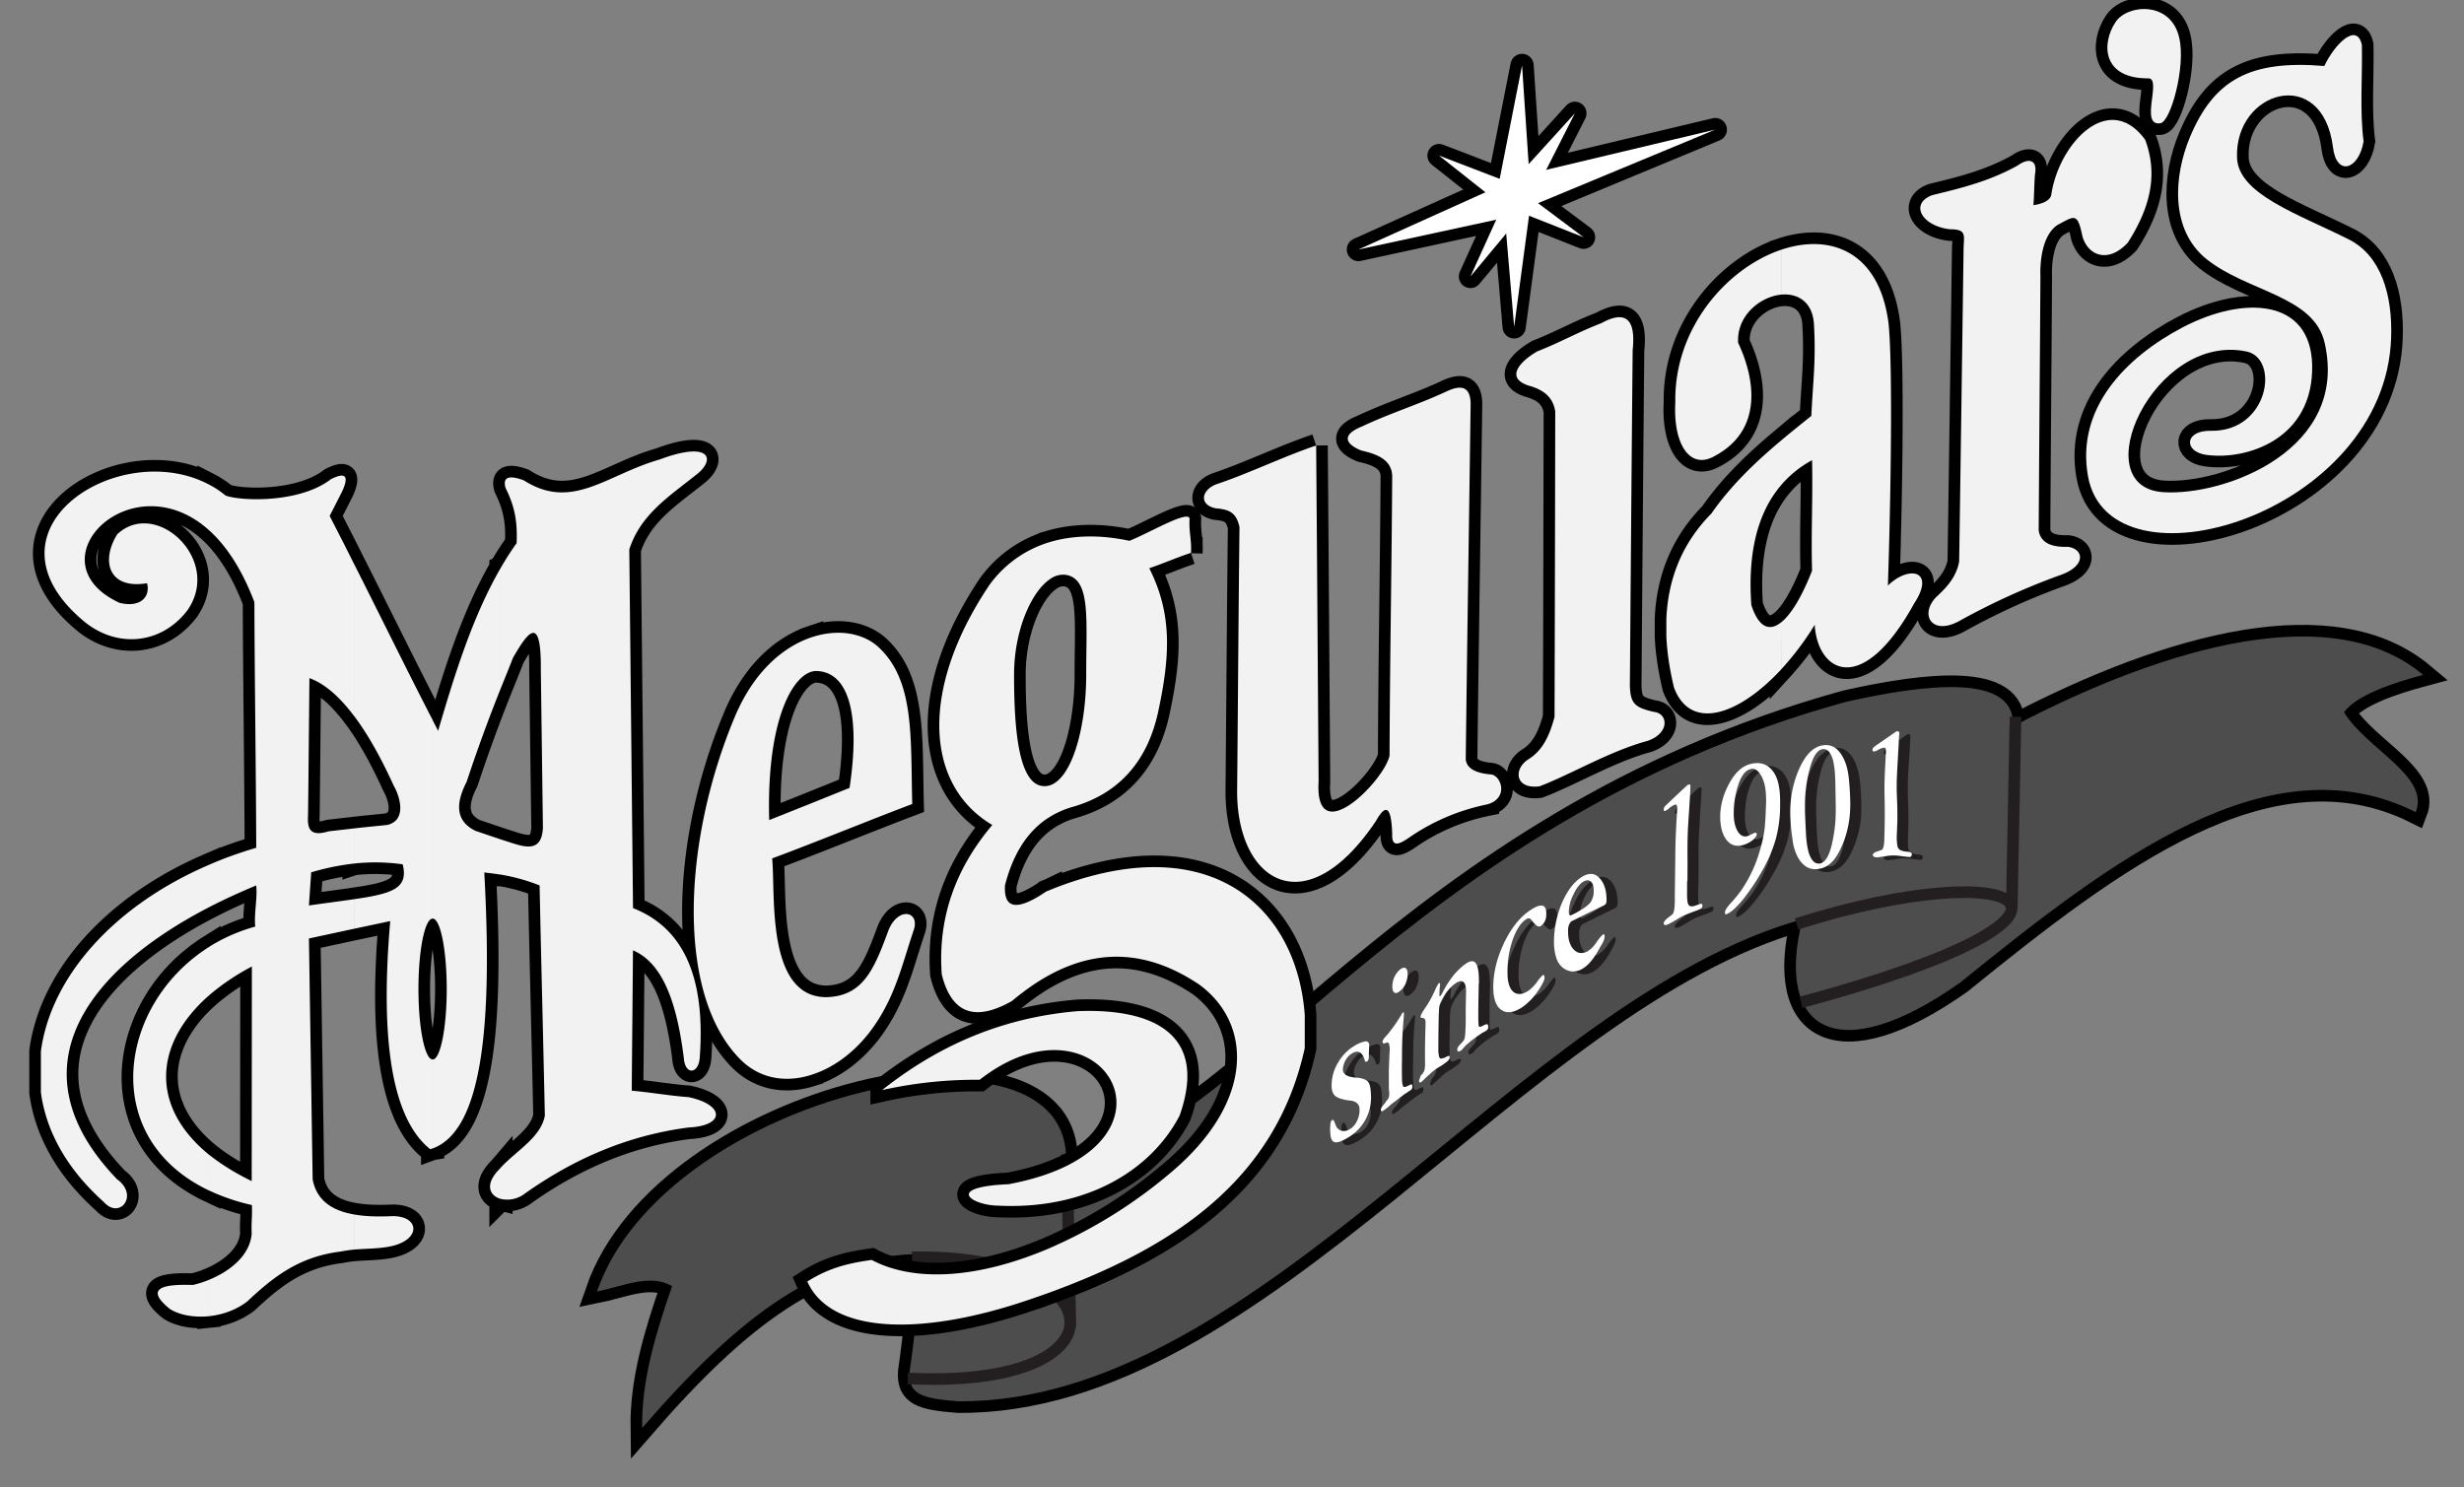 <svg xmlns="http://www.w3.org/2000/svg" width="53" height="32" fill="none"><rect width="100%" height="100%" fill="#808080" stroke="none"/><path d="M22.93 25.037c.174-3.478-8.624-1.514-10.089 2.748.555-.111 1.148-.394 1.616-.114-.355 1.015-.66 2.035-.645 3.05 2.103-2.428 3.855-3.754 6.063-3.743-.105.75-.2 1.786-.31 2.536-.03.48.258.572 1.035.632 6.521.064 12.037-8.661 18.17-10.37-.605 2.415.773 3.216 3.398 1.359 3.273-2.65 6.652-5.234 9.794-3.663.306-.78-1.046-1.342-1.544-2.15.279-.373 1.053-.629 1.702-.804-1.91-1.604-5.418-.672-8.823 1.11.079-1.157-1.885-.911-3.595-.528-9.5 2.627-13.068 9.533-16.772 9.937" style="fill:#4d4d4d;fill-opacity:1;fill-rule:evenodd;stroke:#000;stroke-width:.5"/><g style="fill:#fff;stroke:#000;stroke-linecap:round;stroke-linejoin:round;stroke-width:.5"><path d="m32.225 4.013-3.006 1.355 3.15-.682.2 2.346.347-2.592 3.98-1.652-4.001.952-.156-2.332z" style="fill:#fff;stroke:#000;stroke-width:.5;stroke-linecap:round;stroke-linejoin:round;stroke-opacity:1"/><path d="m30.953 3.347 1.553.596 1.369-1.505-.929 1.83 1.116.836-1.303-.514-1.13 1.358.69-1.52z" style="fill:#fff;stroke:#000;stroke-width:.5;stroke-linecap:round;stroke-linejoin:round;stroke-opacity:1"/></g><path d="M22.93 25.037c.174-3.478-8.624-1.514-10.089 2.748.555-.111 1.148-.394 1.616-.114-.355 1.015-.66 2.035-.645 3.05 2.103-2.428 3.855-3.754 6.063-3.743-.105.75-.2 1.786-.31 2.536-.03.48.258.572 1.035.632 6.521.064 12.037-8.661 18.17-10.37-.605 2.415.773 3.216 3.398 1.359 3.273-2.65 6.652-5.234 9.794-3.663.306-.78-1.046-1.342-1.544-2.15.279-.373 1.053-.629 1.702-.804-1.91-1.604-5.418-.672-8.823 1.11.079-1.157-1.885-.911-3.595-.528-9.5 2.627-13.068 9.533-16.772 9.937" style="fill:#4d4d4d;fill-opacity:1;fill-rule:evenodd;stroke:none;stroke-width:.133"/><path d="m22.949 24.832.075 3.727m-3.409-1.507c4.327-.098 4.784 2.842-.09 2.603" style="fill:none;stroke:#231f20;stroke-width:.25;stroke-linecap:butt;stroke-linejoin:miter;stroke-miterlimit:2.613;stroke-dasharray:none;stroke-opacity:1"/><path d="M39.392 18.75v-.114h.004c.106-.027.185-.162.245-.414.03-.121.06-.273.076-.448.011-.168.007-.363.004-.581-.004-.172-.004-.32-.011-.451a1.553 1.553 0 0 0-.046-.333c-.053-.175-.132-.252-.23-.229a.192.192 0 0 0-.042.013v-.087c.015-.003.027-.007.038-.007.181-.04.336.04.45.253.056.104.094.232.116.376.023.145.03.31.038.488.008.202 0 .394-.03.569a2.413 2.413 0 0 1-.147.48c-.121.28-.268.438-.46.482zm1.382-.713c.008-.296.012-.585.004-.868a9.837 9.837 0 0 1 .026-.881.313.313 0 0 0-.007-.121c-.007-.017-.023-.024-.045-.02a.576.576 0 0 0-.106.04.484.484 0 0 1-.087.044.08.08 0 0 1-.03-.007.035.035 0 0 1-.011-.027c0-.017.003-.03.011-.044a.1.1 0 0 1 .026-.03 18.42 18.42 0 0 0 .468-.323c.004 0 .008-.003.023-.007.015 0 .023 0 .03.007a.043.043 0 0 1 .015.034c0 .01-.003.047-.003.107-.012.256-.034.518-.046.77a6.243 6.243 0 0 0-.003.458c.007.148.011.3.011.454v.121c0 .004-.004.03-.004.088 0 .053-.004.107-.004.165-.007.144 0 .238.012.279a.146.146 0 0 0 .079.08.35.35 0 0 0 .132.027c.064.007.09.02.095.044 0 .03-.004.047-.012.057-.011.014-.026.014-.053.014-.015 0-.064-.007-.15-.017a1.965 1.965 0 0 0-.235-.014c-.023 0-.068.007-.132.017a1.95 1.95 0 0 1-.155.02.138.138 0 0 1-.072-.01.067.067 0 0 1-.03-.043c0-.03.046-.061.133-.085a.482.482 0 0 0 .056-.02c.038-.013.06-.104.064-.276v-.033zm-1.382-1.931v.087c-.086.044-.158.169-.219.377a2.713 2.713 0 0 0-.087.43 3.213 3.213 0 0 0-.018.55c.003.19.01.359.022.5.008.145.027.263.057.354.053.178.14.255.245.232v.114c-.188.044-.355-.027-.475-.232a1.214 1.214 0 0 1-.121-.39 3.595 3.595 0 0 1-.046-.535c-.007-.199.008-.38.046-.552.037-.171.09-.326.154-.467.121-.26.265-.414.442-.468zm-5.138 4.81v-.353c.041 0 .083-.01.128-.034a.584.584 0 0 0 .196-.198c.072-.1.12-.158.147-.168.012-.007.016-.004.02.003.007.007.007.02.007.04a.25.25 0 0 1-.012.071.816.816 0 0 1-.049.104c-.003.007-.011.02-.018.037-.14.26-.276.42-.412.492-.004.003-.007.003-.007.006zm0-1.14v-.145a.814.814 0 0 0 .192-.151c.053-.064.076-.151.076-.266 0-.084-.02-.144-.06-.185-.039-.037-.092-.04-.152-.01a.299.299 0 0 0-.056.04v-.124a.49.49 0 0 1 .049-.03c.136-.071.249-.05.347.05.094.108.144.259.144.471a.185.185 0 0 1-.012.074c-.004.014-.026.03-.06.047-.155.074-.314.152-.468.229zm2.008-.39c.004-.313.012-.623.012-.932 0-.31.022-.626.037-.942a.384.384 0 0 0-.003-.128c-.008-.017-.027-.02-.05-.01a.396.396 0 0 0-.102.064.633.633 0 0 1-.09.067c-.015.004-.023.007-.03 0-.008-.003-.012-.013-.012-.027 0-.016.004-.033.012-.047a.134.134 0 0 1 .03-.04c.15-.145.302-.283.45-.424l.014-.013c.004-.004.015-.007.023-.01.019-.007.03-.01.038-.004.004.003.007.017.011.034l-.007.11c-.016.273-.034.542-.046.805a6.95 6.95 0 0 0-.015.484c0 .155.004.316 0 .474v.128c0 .004-.003.034-.003.091-.004.057-.004.115-.004.172 0 .148.011.242.022.272a.08.08 0 0 0 .08.05c.03 0 .075-.013.132-.036.06-.024.094-.024.094 0 .004.03 0 .05-.008.063-.007.014-.026.027-.048.037a2.93 2.93 0 0 1-.155.058c-.084.033-.163.063-.234.097-.023.014-.068.037-.129.078-.064.036-.113.067-.15.084a.21.21 0 0 1-.08.023c-.015-.003-.023-.017-.027-.037 0-.034.042-.084.125-.148a.483.483 0 0 0 .06-.044c.038-.027.053-.13.057-.316 0-.013-.004-.027-.004-.033zm1.507-1.157c-.159.057-.287.027-.385-.088-.099-.118-.152-.303-.14-.558.008-.242.08-.475.204-.693.12-.212.26-.34.426-.387.204-.06.374-.013.499.145.12.158.159.403.155.72 0 .248-.02.497-.09.746a3.09 3.09 0 0 1-.307.7 4.29 4.29 0 0 1-.4.595c-.14.172-.253.276-.351.316-.012.007-.02.01-.027.007a.08.08 0 0 1-.011-.03c-.007-.044.034-.115.125-.212.09-.098.166-.188.226-.273a2.84 2.84 0 0 0 .393-.837c.049-.165.09-.337.11-.508.018-.168.022-.347.03-.532.007-.221-.016-.41-.087-.558-.072-.145-.159-.205-.25-.175-.101.027-.177.125-.241.283a1.826 1.826 0 0 0-.113.615c-.008.192.018.337.079.438.06.097.132.13.219.104l.083-.04c.034-.014.053-.024.06-.027.02-.004.03-.007.038 0 .007.003.011.013.011.027 0 .033-.026.074-.075.117a.565.565 0 0 1-.181.104zm-8.08 4.335c-.004.081-.004.162-.008.243a.114.114 0 0 1-.011.057.056.056 0 0 1-.027.033c-.022.014-.041.007-.049-.023-.004-.007-.004-.01-.004-.01-.022-.084-.056-.135-.101-.162-.046-.023-.099-.02-.16.017a.368.368 0 0 0-.143.148.439.439 0 0 0-.064.199c-.004.094.076.154.238.175.027.003.05.003.06.006.129.01.212.04.25.094.038.054.053.148.056.283a.98.98 0 0 1-.468.895c-.128.084-.23.12-.287.117-.064-.003-.102-.053-.113-.148a1.29 1.29 0 0 1-.004-.239c.008-.053.02-.084.038-.094.023-.013.045.014.068.081.007.027.015.05.023.064.03.05.071.08.128.09.057.011.113-.006.174-.046a.396.396 0 0 0 .15-.185.508.508 0 0 0 .05-.246c-.008-.097-.076-.158-.215-.175-.012 0-.02-.003-.023-.003-.155-.024-.26-.06-.306-.115-.041-.05-.064-.127-.06-.235a1 1 0 0 1 .15-.478.954.954 0 0 1 .34-.346.669.669 0 0 1 .246-.098c.053 0 .076.034.072.101zm4.565-3.629v.124a.703.703 0 0 0-.167.236.934.934 0 0 0-.105.39c0 .03.007.054.019.064.015.007.033.007.06-.007l.193-.11v.144l-.204.1a.154.154 0 0 0-.06.078.302.302 0 0 0-.024.121c0 .185.038.32.121.407.05.054.106.081.167.081v.353a.428.428 0 0 1-.197.044.389.389 0 0 1-.189-.07.428.428 0 0 1-.154-.22 1.144 1.144 0 0 1-.05-.37c.004-.292.065-.578.19-.85.109-.246.245-.417.4-.515zm-4.139 4.548a6.618 6.618 0 0 1 0-.394c.004-.134.008-.269.015-.403v-.02c0-.061 0-.108-.011-.135-.007-.03-.023-.044-.045-.04a.096.096 0 0 0-.034.01c-.042.016-.065.006-.065-.027 0-.027.023-.068.068-.115a.804.804 0 0 0 .046-.05 3.41 3.41 0 0 0 .283-.404.34.34 0 0 1 .038-.057c.011-.01.019-.01.022-.007a.183.183 0 0 1 .004.058c0 .003 0 .023-.004.053a8.902 8.902 0 0 0-.03.441c-.004.151-.004.306-.007.457-.004.152-.004.3.003.448.004.077.012.118.023.134.008.014.023.017.053.01 0 0 .004 0 .008-.003a.388.388 0 0 0 .056-.027.118.118 0 0 0 .038-.017c.023-.013.038-.006.041.03 0 .018 0 .034-.007.054a.124.124 0 0 1-.034.044.063.063 0 0 0-.023.01.058.058 0 0 0-.022.014c-.012.006-.03.02-.057.037a.519.519 0 0 0-.064.047c-.072.05-.117.09-.155.118-.03.023-.06.043-.083.064-.03.023-.057.05-.083.07a.598.598 0 0 1-.075.057c-.023.017-.038.027-.053.027a.02.02 0 0 1-.02-.02c0-.017.005-.034.012-.05a.3.3 0 0 1 .06-.088c.008-.01.016-.013.023-.023.004-.007.011-.02.023-.034a.27.27 0 0 0 .053-.087.207.207 0 0 0 .007-.115c0-.02-.004-.044-.004-.067zm.072-2.207a.49.49 0 0 1 .049-.208.359.359 0 0 1 .121-.152c.05-.037.087-.047.117-.027.026.017.045.06.041.135a.544.544 0 0 1-.049.212.393.393 0 0 1-.124.155c-.05.037-.087.043-.113.023-.03-.023-.042-.067-.042-.138zm.702 1.5c0-.218.008-.437.015-.659a.083.083 0 0 1 0-.044c0-.074-.022-.11-.068-.114-.018.003-.03 0-.034-.003-.007-.007-.007-.014-.007-.027a.528.528 0 0 1 .087-.162c.034-.057.068-.1.087-.138a3.21 3.21 0 0 0 .132-.255 1.48 1.48 0 0 1 .083-.162c.011-.006.015-.006.023 0 .004.01.007.024.007.044 0 .017-.007.044-.007.084-.004.04-.008.07-.008.091 0 .03 0 .05.004.057 0 .01.004.014.011.007a.4.4 0 0 0 .068-.105.929.929 0 0 1 .076-.134 2.1 2.1 0 0 1 .154-.222c.057-.067.114-.128.174-.175.132-.114.23-.148.283-.09.057.056.083.201.08.447v.02c-.008.269-.012.538-.008.8v.044c.004.01.004.02.004.03 0 .02.004.034.011.037.008.007.019.004.034 0 .015-.003.027-.01.042-.017.011-.006.022-.013.037-.016.034-.017.053-.02.061-.017.011.007.015.02.019.04s0 .04-.004.054a.058.058 0 0 1-.026.034c-.012.006-.02.016-.03.027a.524.524 0 0 0-.122.067 2.493 2.493 0 0 0-.256.195l-.042.037a.422.422 0 0 0-.045.05.48.48 0 0 1-.05.054c-.026.017-.044.027-.06.027-.019 0-.026-.007-.026-.027a.088.088 0 0 1 .007-.06.42.42 0 0 1 .068-.081.463.463 0 0 0 .076-.104.576.576 0 0 0 .019-.155c.007-.08.007-.178.007-.3 0-.184.004-.37.008-.558 0-.12-.023-.191-.068-.218-.045-.027-.117 0-.204.074a.822.822 0 0 0-.155.171.909.909 0 0 0-.12.209.295.295 0 0 0-.027.1 1.282 1.282 0 0 0-.011.21c-.008.241-.012.483-.008.719v.047a.267.267 0 0 0 .027.114c.015.017.033.014.064.004.011-.004.022-.004.034-.007a.319.319 0 0 1 .038-.02c.03-.017.052-.024.064-.02.007 0 .011.006.015.02.004.017-.004.03-.015.05a.127.127 0 0 1-.05.054c-.037.03-.082.064-.146.105-.065.04-.11.067-.136.09a.978.978 0 0 0-.095.085c-.004.003-.007.003-.007.003-.016.013-.038.037-.072.07l-.09.081c-.012.007-.024.014-.031.01-.011-.003-.015-.013-.019-.027a.31.31 0 0 1 .023-.08c.007-.017.015-.034.018-.044a.117.117 0 0 0 .035-.037c.011-.017.026-.034.034-.057a.374.374 0 0 0 .022-.108c.004-.047-.003-.118-.003-.219zm2.1-1.053c-.174.125-.329.148-.453.068-.121-.08-.182-.253-.178-.518a2.26 2.26 0 0 1 .215-.892 1.81 1.81 0 0 1 .529-.7c.14-.104.242-.147.306-.137.064.01.094.074.09.192a.286.286 0 0 1-.03.144.231.231 0 0 1-.083.101c-.023.014-.053.02-.076.003a.358.358 0 0 1-.116-.117c-.027-.034-.05-.05-.068-.05-.023 0-.05.013-.084.04-.105.077-.192.222-.268.43a2.13 2.13 0 0 0-.11.666c-.003.222.039.37.125.444.091.074.204.06.337-.03a.842.842 0 0 0 .18-.188c.069-.088.11-.135.122-.142.007-.006.015-.006.022.004.004.01.008.023.012.047.003.054-.046.151-.144.296a1.336 1.336 0 0 1-.328.34" style="fill:#231f20;fill-opacity:1;fill-rule:evenodd;stroke:none;stroke-width:.133"/><path d="M39.154 18.686v-.11c.11-.028.19-.162.25-.415a3.6 3.6 0 0 0 .071-.447c.015-.172.012-.363.008-.582-.004-.172-.004-.32-.012-.45a1.8 1.8 0 0 0-.045-.334c-.052-.175-.132-.252-.234-.228-.011.003-.026.006-.038.013v-.087a.109.109 0 0 1 .034-.007c.186-.04.34.04.453.252.057.104.095.229.117.377.02.144.03.306.038.484.008.206 0 .397-.034.572-.03.178-.083.337-.147.481-.117.28-.264.437-.457.481zm1.379-.71c.01-.296.01-.585.003-.87-.007-.287.012-.58.027-.879a.335.335 0 0 0-.004-.121c-.008-.017-.023-.023-.045-.02a.493.493 0 0 0-.106.04.272.272 0 0 1-.087.04.052.052 0 0 1-.034-.003.17.17 0 0 1-.011-.027c0-.016.007-.03.011-.043.008-.01.02-.02.03-.03.148-.105.302-.206.45-.313.003-.004.011-.007.015-.01.007 0 .011-.004.022-.007a.037.037 0 0 1 .034.006c.008.004.016.017.016.034l-.008.108c-.011.255-.03.518-.041.77a4.701 4.701 0 0 0-.004.457c.007.148.011.3.011.455v.12c0 .004-.004.03-.004.088-.003.054-.003.108-.007.165a1.17 1.17 0 0 0 .015.28.13.13 0 0 0 .075.08.4.4 0 0 0 .136.027c.06.006.091.02.095.044 0 .026-.004.047-.012.057-.011.01-.026.013-.052.013-.016 0-.064-.007-.152-.017a.985.985 0 0 0-.366.003c-.064.01-.117.017-.155.02a.13.13 0 0 1-.071-.01c-.02-.01-.03-.023-.03-.043 0-.03.045-.06.132-.084.022-.007.041-.017.056-.02.038-.014.06-.105.06-.276.005-.017 0-.027 0-.034zm-1.379-1.93v.087c-.09.044-.158.168-.219.377a2.717 2.717 0 0 0-.086.43c-.023.165-.027.347-.023.549.007.191.015.36.023.5.011.145.03.263.056.354.057.178.144.256.25.232v.111c-.193.047-.355-.024-.476-.229a1.053 1.053 0 0 1-.121-.39 4.208 4.208 0 0 1-.05-.535c-.003-.198.012-.38.05-.551.038-.175.09-.33.155-.468.12-.259.264-.414.441-.468zm-5.142 4.81v-.354c.041 0 .087-.01.132-.033a.614.614 0 0 0 .196-.199c.072-.1.121-.158.148-.168.007-.006.015-.003.018.003.008.007.008.02.008.04a.25.25 0 0 1-.011.072.821.821 0 0 1-.05.104c-.007.006-.01.02-.022.033-.136.263-.272.424-.408.495-.004.003-.007.003-.011.007zm0-1.14v-.145a.77.77 0 0 0 .196-.152.424.424 0 0 0 .072-.265c0-.084-.019-.148-.057-.185-.041-.037-.09-.04-.15-.01a.314.314 0 0 0-.061.04v-.125c.019-.01.034-.02.05-.03.139-.07.252-.054.346.05.098.105.148.26.148.468a.19.19 0 0 1-.012.077c-.007.014-.026.03-.06.048l-.472.228zm2.012-.39.012-.933c0-.309.019-.625.037-.941.004-.071.004-.115-.007-.128-.008-.017-.023-.02-.045-.01a.41.41 0 0 0-.106.063.31.31 0 0 1-.087.064c-.015.007-.026.01-.034.004-.007-.004-.007-.014-.007-.027 0-.017.003-.034.01-.047a.097.097 0 0 1 .031-.04c.151-.145.298-.283.45-.424l.015-.014a.065.065 0 0 1 .022-.01c.015-.007.03-.01.038-.003.004.003.007.016.007.033 0 .01 0 .047-.003.111-.015.273-.034.542-.05.804-.007.165-.01.323-.01.485 0 .154.003.316 0 .474v.128c0 .003-.005.03-.008.09v.172c-.004.148.007.242.022.272.016.034.038.05.08.05.03 0 .075-.013.132-.036.06-.024.09-.024.094 0a.118.118 0 0 1-.007.06c-.008.017-.027.03-.053.04a2.384 2.384 0 0 1-.151.058 3.72 3.72 0 0 0-.234.098c-.023.013-.068.037-.129.077a3.59 3.59 0 0 1-.15.084c-.039.017-.065.024-.08.02-.015 0-.026-.013-.026-.033-.004-.034.037-.084.124-.148a.839.839 0 0 0 .057-.044c.038-.027.057-.131.057-.316v-.034zm1.503-1.158c-.159.057-.283.027-.381-.087-.098-.118-.151-.303-.144-.562.012-.242.083-.471.208-.69.12-.212.26-.34.423-.387.208-.06.377-.013.498.145.125.158.163.404.159.72a2.826 2.826 0 0 1-.094.747 3.079 3.079 0 0 1-.303.7 4.616 4.616 0 0 1-.4.595c-.14.171-.253.275-.351.316-.011.007-.023.01-.026.007-.004-.004-.008-.014-.012-.03-.007-.044.034-.115.125-.213a2.9 2.9 0 0 0 .223-.272 2.94 2.94 0 0 0 .396-.838c.05-.164.09-.336.11-.508.018-.168.022-.346.03-.531.004-.225-.015-.41-.087-.558-.072-.145-.159-.206-.25-.175-.101.027-.18.124-.241.282a1.918 1.918 0 0 0-.117.616c-.007.192.023.336.083.437.06.098.132.131.215.104.027-.01.053-.023.087-.04a.287.287 0 0 0 .057-.027c.019-.003.03-.007.041 0a.039.039 0 0 1 .012.027c0 .034-.027.074-.076.118a.551.551 0 0 1-.185.104zm-8.076 4.336c-.004.08-.008.161-.008.242-.004.027-.004.044-.011.057a.044.044 0 0 1-.026.03c-.027.017-.042.01-.053-.02v-.01c-.023-.084-.057-.134-.103-.161-.045-.024-.097-.02-.162.017a.393.393 0 0 0-.143.148.436.436 0 0 0-.06.198c-.004.094.075.155.237.175.027 0 .046.003.06.003.129.014.212.044.25.098.038.054.053.148.057.279a.991.991 0 0 1-.468.898c-.133.084-.23.121-.291.118-.06-.003-.099-.054-.11-.148a1.03 1.03 0 0 1-.004-.239c.004-.054.02-.084.038-.094.019-.014.045.013.064.08.012.027.02.051.027.064.03.05.072.081.128.091.053.01.113-.006.174-.047.064-.04.113-.1.15-.185a.515.515 0 0 0 .046-.245c-.004-.101-.072-.158-.211-.175-.012-.004-.02-.004-.027-.004-.15-.023-.257-.06-.302-.114-.045-.05-.064-.128-.06-.236a.952.952 0 0 1 .147-.477.961.961 0 0 1 .344-.347.662.662 0 0 1 .241-.097c.053 0 .08.033.076.1zm4.561-3.63V19a.704.704 0 0 0-.163.235.884.884 0 0 0-.105.39c0 .03.007.054.019.061.01.01.034.007.056-.007a2.01 2.01 0 0 0 .193-.107v.144l-.204.101c-.027.017-.042.04-.057.078a.303.303 0 0 0-.022.12c-.004.186.037.32.117.408.052.054.105.08.166.08v.354a.418.418 0 0 1-.196.043.39.39 0 0 1-.186-.07.445.445 0 0 1-.154-.219 1.154 1.154 0 0 1-.05-.37 2.15 2.15 0 0 1 .186-.85c.113-.246.249-.418.4-.516zm-4.138 4.548v-.393c.003-.135.011-.27.015-.404a.036.036 0 0 0 .004-.02.574.574 0 0 0-.012-.135c-.007-.03-.026-.044-.045-.044-.007.004-.019.007-.034.014-.042.017-.064.007-.064-.027 0-.027.022-.067.068-.114.015-.02.034-.037.045-.05a3.366 3.366 0 0 0 .317-.462c.015-.01.023-.01.026-.006.004.006.004.023.004.057 0 .003-.004.023-.004.054a9.235 9.235 0 0 0-.037.898 8.55 8.55 0 0 0 0 .447c.004.078.015.118.026.135.008.013.023.017.05.01l.01-.003a.35.35 0 0 0 .057-.027c.008-.004.023-.007.038-.017.023-.014.038-.007.042.03 0 .017 0 .034-.008.054a.1.1 0 0 1-.038.04.042.042 0 0 1-.018.01.12.12 0 0 0-.023.017l-.057.037c-.03.017-.049.034-.064.047-.071.05-.12.091-.155.118l-.087.064c-.026.024-.053.05-.079.07l-.075.058a.161.161 0 0 1-.053.027c-.011 0-.02-.007-.02-.02a.08.08 0 0 1 .009-.05.484.484 0 0 1 .064-.088c.007-.01.015-.014.018-.024.008-.006.015-.02.023-.034.03-.033.05-.06.057-.087.007-.023.011-.064.007-.114-.004-.02-.004-.044-.007-.068zm.075-2.206a.488.488 0 0 1 .166-.36c.053-.037.09-.047.121-.027.026.017.042.06.042.134a.549.549 0 0 1-.05.212.406.406 0 0 1-.128.155c-.045.037-.083.044-.113.02-.026-.02-.038-.067-.038-.134zm.702 1.5c0-.219.004-.438.012-.66v-.047c.004-.07-.02-.107-.064-.11-.02 0-.03 0-.034-.004-.008-.007-.008-.013-.008-.027 0-.023.03-.08.083-.161.038-.058.068-.101.09-.138.042-.07.088-.158.133-.256a.95.95 0 0 1 .083-.161c.011-.007.015-.007.019 0 .007.01.011.023.011.043 0 .017-.007.044-.011.085 0 .04-.004.07-.004.09 0 .03 0 .05.004.058 0 .006.004.013.011.006a.34.34 0 0 0 .064-.104c.03-.057.057-.101.076-.135a2.35 2.35 0 0 1 .159-.225 1.63 1.63 0 0 1 .17-.172c.135-.117.23-.148.286-.09.057.057.084.201.08.447 0 .007-.004.013-.004.02-.004.27-.012.535-.008.8 0 .014 0 .028.004.041v.034c.004.02.008.033.012.037.007.003.018.003.037 0 .015-.004.027-.014.042-.017a.212.212 0 0 1 .037-.02c.03-.014.053-.017.06-.014.012.007.016.02.02.04 0 .02 0 .041-.004.055a.105.105 0 0 1-.027.033l-.033.024a.583.583 0 0 0-.117.07 3.207 3.207 0 0 0-.216.158l-.041.037c-.02.017-.034.03-.045.037a.702.702 0 0 1-.046.05.505.505 0 0 1-.049.055.143.143 0 0 1-.057.027c-.018 0-.026-.01-.03-.027 0-.02 0-.04.012-.06.007-.021.034-.048.068-.085a.264.264 0 0 0 .045-.05.23.23 0 0 0 .03-.05.839.839 0 0 0 .019-.156c.004-.08.008-.178.008-.299-.004-.185.003-.37.007-.558 0-.121-.023-.195-.072-.219-.041-.027-.113 0-.204.074a1.252 1.252 0 0 0-.155.168 1.535 1.535 0 0 0-.12.212.406.406 0 0 0-.027.101 4.17 4.17 0 0 0-.011.209 45.11 45.11 0 0 0-.008.72c0 .016 0 .033.004.047.004.057.012.094.027.11.015.02.034.017.064.007.01-.003.022-.003.03-.006a.34.34 0 0 0 .038-.02.19.19 0 0 1 .068-.024c.007.003.01.01.015.023 0 .017-.004.03-.015.05a.21.21 0 0 1-.05.055 1.53 1.53 0 0 1-.15.104.797.797 0 0 0-.133.09.68.68 0 0 0-.094.085c-.004.003-.007.003-.007.003a1.576 1.576 0 0 0-.076.07 1.781 1.781 0 0 1-.087.082.066.066 0 0 1-.034.01.032.032 0 0 1-.015-.027c0-.014.008-.04.023-.08.007-.021.015-.035.015-.045a.127.127 0 0 0 .038-.037c.01-.017.022-.033.034-.057a.376.376 0 0 0 .018-.107c.004-.047 0-.118 0-.22zm2.1-1.053c-.178.121-.329.148-.453.067-.121-.08-.182-.252-.178-.518.004-.29.076-.588.216-.891.14-.306.317-.545.524-.7.14-.104.245-.148.31-.138.064.007.095.074.09.192 0 .054-.01.1-.03.145a.298.298 0 0 1-.086.1.076.076 0 0 1-.076.004.524.524 0 0 1-.117-.118c-.023-.033-.046-.05-.068-.05-.023 0-.05.013-.083.04-.102.078-.193.222-.264.43a2.02 2.02 0 0 0-.11.667c-.004.222.038.37.125.444.09.074.204.06.336-.03a.927.927 0 0 0 .18-.189.665.665 0 0 1 .122-.141c.007-.007.015-.007.019.003.007.01.011.024.015.047.003.054-.046.152-.144.296a1.34 1.34 0 0 1-.328.34" style="fill:#fff;fill-opacity:1;fill-rule:evenodd;stroke:none;stroke-width:.133"/><g style="fill:#f2f2f2;stroke:#000;stroke-width:.5;stroke-miterlimit:4;stroke-dasharray:none"><path d="M18.274 16.95c.235-1.577-.018-2.459-.671-2.512a.366.366 0 0 0-.148.013v-.74c.56-.188 1.103-.098 1.439.209.785.723.69 1.944.728 3.377-.702.266-1.442.565-2.167.847v-.864zm-.819 6.173V21.4c.095.033.2.053.321.053.797-.023 1.027-.608 1.337-1.443.211-.52.69-.403.536.014-.246.73-.393 1.43-.899 2.122-.355.485-.82.828-1.295.976zm0-8.672c-.46.138-.966 1.157-.91 3.192l.91-.363v.864c-.287.112-.566.22-.846.323.068.714-.102 2.587.846 2.934v1.722c-.547.175-1.106.09-1.525-.326-1.386-1.383-1.258-4.663-.129-7.364.404-.972 1.039-1.517 1.654-1.722v.74m4.237 11.026c-1.394.06-.786.454-.223.461 1.895.094 3.289-.757 3.904-1.937.638-1.807-.65-2.311-2.198-2.247-1.823.155-3.171.884-4.202 1.698a9.278 9.278 0 0 1 2.1-.222c2.635-2.068 4.742 1.48.619 2.247M28.31 9.584c.02 2.368.035 4.847.053 7.215-.098 1.534 1.42-.01 1.526-.545.007-2.062.045-3.949.057-6.01-.008-.384-.39-.488-.669-.553-.385-.16-.385-.353.015-.514.612-.29 1.239-.481 1.847-.767.286-.128.483-.101.494.266-.034 2.573-.075 5.089-.105 7.662.018.158.15.29.54.323.218.017.396.505-.072.643a4.538 4.538 0 0 0-1.707.73c-.189.127-.355.205-.343-.088-.016-.508-.103-.723-.348-.286-1.53 2.284-3.028 1.285-2.987-.71.016-1.695.03-3.912.05-5.607-.069-.336-.246-.383-.51-.407-.374-.077-.306-.4.015-.518.717-.242 1.43-.592 2.144-.834m6.14-2.634c.517-.283.74-.087.668.582-.023 2.412-.041 4.824-.06 7.229.015.38.11.46.517.555.306.03.347.454-.132.622-.823.222-1.662.727-2.33.979-.532.067-.562-.377-.237-.582.309-.192.453-.508.562-.912.007-2.22.011-4.346.015-6.569-.045-.3-.238-.454-.517-.542-.608-.164-.227-.548.132-.753.52-.205.86-.407 1.382-.609m4.527 2.95c.019.824-.023 1.554 0 2.378-.204.522-.434.925-.66 1.107v1.012c.252-.276.498-.595.717-.955.06 1.01 1.012 1.584 2.14-.46.465-.71-.109-.828-.566-.384.064-1.86.106-4.743.015-5.634-.196-1.558-1.253-1.945-2.307-1.592v.966c.351-.03.672.151.702.639.046.8-.026 1.275-.056 1.97-.215.172-.43.344-.646.526v.959c.182-.212.4-.39.661-.532Zm-.66 3.485c-.25.202-.484.128-.646-.367-.08-1.113.128-1.984.645-2.586v-.959c-.544.457-1.076.959-1.506 1.577-.616.623-.93 1.386-.967 2.264v.374c.015.35.072.716.163 1.1.35.945 1.385.612 2.31-.39zm0-8.013v.966c-.457.043-.967.457-.93 1.036.39.83.521 1.92-.547 2.459-.51.255-.853-.303-.804-1.178-.03-1.604 1.121-2.896 2.28-3.283" style="fill:#f2f2f2;fill-opacity:1;fill-rule:evenodd;stroke:#000;stroke-width:.5;stroke-miterlimit:4;stroke-dasharray:none"/><path d="M25.618 11.895c.016-.29-.049-.454-.03-.74-.038-.185-.883.32-1.295.48-.6-.13-1.186-.127-1.703.024v.797a.473.473 0 0 1 .348-.087c.525.101.426.939.426 2.146 0 1.113-.294 2.21-.774 2.378v.676c.155-.094.325-.168.51-.218.963-.286 1.567-.956 1.805-2.005.268-1.238.313-2.133-.185-3.122.313-.104.585-.229.898-.33zm-3.028 9.072c1.133-.61 2.198-.461 3.206.215 1.159.851 1.19 2.55-.646 4.073a10.442 10.442 0 0 1-2.56 1.591v.956c2.62-.959 4.848-2.392 5.475-5.254v-.713c-.17-2.328-2.054-4.07-5.475-2.691Zm0-9.308a2.47 2.47 0 0 0-1.317.939c-1.518 2.274-1.352 4.312.071 5.15-.762.904-1.178 1.954-1.087 3.215.208.838.71 1.026 1.51.572.28-.235.555-.424.823-.568v-1.823a.611.611 0 0 1-.083.033c-.627.427-.921.384-.89-.131.177-.69.497-1.188.973-1.477v-.676a.389.389 0 0 1-.124.02c-.552 0-.654-1.19-.654-2.398 0-.942.367-1.786.778-2.059zm0 15.187c-1.461.63-2.873.77-3.84.26-.48.067-.906.161-1.385.464.506 1.133 2.454 1.174 4.723.407.17-.057.336-.115.502-.175v-.956m-11.814-1.052v-.68c.347-.37.86-.65.944-1.113-.034-1.611-.08-3.34-.113-4.952a4.046 4.046 0 0 0-.831-.232v-.757l.26.084c.321.101.62.155.642-.34l-.045-3.403c.011-1.242-.302-.76-.597-.253-.086.219-.173.434-.26.65v-2.59c.106-.182.215-.354.336-.522.023-.487-.05-.81-.238-1.19-.064-.23.068-.283.393-.162 1.042.666 1.782-.124 2.918-.447 1.11-.417 1.216.006.786.33-.578.463-1.193.85-1.435 1.604l.08 7.716c1.022.4 1.574 1.39 1.434 3.233-.034.343-.313.356-.34 0-.143-1.147-.434-2.045-1.095-2.325-.007 1.006-.019 2.015-.026 3.02.408.035.815.109 1.227.139.778.168.778.615 0 .652-1.314.169-2.473.676-3.523 1.42a.623.623 0 0 1-.517.118zm0-13.586v2.59a34.68 34.68 0 0 0-.74 2.025c-.264.51-.204.86.192 1.052l.548.185v.757a10.887 10.887 0 0 0-.359-.047c.166 3.054.011 5.527-1.11 5.937v-1.914c.166 0 .302-.68.302-1.514 0-.837-.136-1.517-.302-1.517v-4.268c.038.077.08.155.117.229.355-1.211.744-2.47 1.352-3.515zm0 12.906v.68c-.245-.064-.366-.313-.023-.653l.023-.027zm-1.469-9.62v4.268c-.17 0-.306.68-.306 1.517 0 .835.136 1.514.306 1.514v1.914c-.019.003-.034.01-.053.017-.853-.686-1.072-2.435-.86-4.908l-.778.165v-.636c.827-.12 1.174-.232 1.046-.75a4.183 4.183 0 0 0-1.046-.017v-.756c.237-.027.475-.05.713-.074.43-.101.272-.616.14-.845-.215-.47-.502-1.036-.853-1.5v-3.27c.566 1.12 1.114 2.24 1.691 3.36Zm-1.691 11.39v-.757c.237.043.506.05.804.037.6-.02.657.497 0 .645-.265.058-.536.05-.804.074zm-2.198-6.092c-.355.188-.664.4-.921.622v-1.043c.298-.188.63-.336.993-.437-.027-.296.049-.589.022-.885-.35.145-.69.3-1.015.468v-.912c.32-.14.66-.262 1.015-.366-.007-1.837-.033-3.451-.04-5.285-.273-.723-.613-1.22-.975-1.547v-.982c.124.064.241.141.355.235.313.121 1.59.172 2.265-.35.321-.164.4-.07.234.28l-.26.51c.177.344.355.69.525 1.034v3.27c-.284-.378-.605-.687-.96-.815-.01.986-.018 1.971-.03 2.953-.015.263.023.471.442.343l.548-.063v.756a5.271 5.271 0 0 0-.922.189l-.049.713c.374-.054.699-.094.97-.135v.636l-.97.209.08 5.183c.083.444.407.67.89.754v.756a3.26 3.26 0 0 0-.298.044c-.936.115-1.499.606-2 1.073-.246.189-.54.286-.82.316v-.783c.468-.192.88-.535.917-.99-.011-.248.015-.37.004-.618a4.451 4.451 0 0 1-.921-.313v-.77c.253.201.559.393.917.568zm-.921.622c-1.19 1.04-1.272 2.395 0 3.428v.77c-2.379-1.127-1.96-4.003 0-5.24zm0-10.99v.983c-1.677-1.507-3.833.676-1.93 1.56.408.108.676-.09.597-.42-.827.138-1-.477-.642-1.053.83-.78 2.262.545 1.514 1.629-.559.743-1.521.83-2.228.245-2.363-1.968.752-3.973 2.689-2.943Zm0 8.181c-2.04.875-3.402 2.405-3.617 4.01v.888c.11.82.543 1.631 1.355 2.358.344.383.755-.148.287-.488-2.258-2.341-.702-4.47 1.975-5.856Zm0 8.928v.783c-.336.034-.65-.03-.846-.158-.6-.487-.034-.531.498-.514a2.17 2.17 0 0 0 .348-.111M42.236 5.369c.003-.3.083-.437-.295-.437-.608-.071-.869-.549-.381-.733.653-.159 1.238-.303 1.842-.64.22-.161.43-.138.37.192-.019.229-.015.434-.034.663.072-.01.36-.057.385-.229.167-1.11 1.243-2.244 2.02-1.177.287.773.091 1.483-.373 2.21-.423.46-.861.279-.978-.135-.106-.518-.17-.437-.525-.249-.34.212-.39.8-.378 1.104-.011 1.94-.026 3.532-.037 5.472.045.317.366.363.626.354.348.043.412.42-.192.619a14.9 14.9 0 0 0-2.126.968c-.585.333-.88-.104-.525-.494.208-.195.442-.42.506-.777.034-2.237.064-4.474.095-6.711" style="fill:#f2f2f2;fill-opacity:1;fill-rule:evenodd;stroke:#000;stroke-width:.5;stroke-miterlimit:4;stroke-dasharray:none"/><path d="M50.183 3.176c.076.619.552.484.657-.135-.086-.649-.022-1.409-.037-2.075-.106-.491-.578-.03-.808.454-1.601-.134-2.375.296-2.893 1.537-.347.834-.426 1.981.355 2.614.884.71 2.315.79 2.545 1.803.529 2.297-2.13 3.296-3.462 3.215-1.733-.1-.212-3.447 1.782-3.027.717.148.483 1.73-.77 1.706-.57-.01-.585.45-.095.518.861.12 2.315-.333 2.277-1.941-.038-1.42-1.469-1.49-2.783-.804-1.23.646-2.303 1.746-2.038 3.209.468 2.58 6.407.83 6.52-2.997.03-.898-.211-1.75-.91-2.102-1.091-.549-2.375-.97-2.405-1.756-.057-1.447 1.843-2.012 2.065-.219m-3.964-1.49c-1.004.01-1.023-.747-.714-1.211.253-.387 1.194-.46 1.37.34.145.615-.184 1.8-.403 1.836-.457.074.03-.948-.253-.965" style="fill:#f2f2f2;fill-opacity:1;fill-rule:evenodd;stroke:#000;stroke-width:.5;stroke-miterlimit:4;stroke-dasharray:none"/></g><path d="m43.353 15.42-.08 4.127m-4.628.33c4.851-1.54 7.317-.26.094 1.688" style="fill:none;stroke:#231f20;stroke-width:.25;stroke-linecap:butt;stroke-linejoin:miter;stroke-miterlimit:2.613;stroke-dasharray:none;stroke-opacity:1"/><g style="fill:#f2f2f2;stroke:none;stroke-width:.25"><path d="M18.274 16.95c.235-1.577-.018-2.459-.671-2.512a.366.366 0 0 0-.148.013v-.74c.56-.188 1.103-.098 1.439.209.785.723.69 1.944.728 3.377-.702.266-1.442.565-2.167.847v-.864zm-.819 6.173V21.4c.095.033.2.053.321.053.797-.023 1.027-.608 1.337-1.443.211-.52.69-.403.536.014-.246.73-.393 1.43-.899 2.122-.355.485-.82.828-1.295.976zm0-8.672c-.46.138-.966 1.157-.91 3.192l.91-.363v.864c-.287.112-.566.22-.846.323.068.714-.102 2.587.846 2.934v1.722c-.547.175-1.106.09-1.525-.326-1.386-1.383-1.258-4.663-.129-7.364.404-.972 1.039-1.517 1.654-1.722v.74m4.237 11.026c-1.394.06-.786.454-.223.461 1.895.094 3.289-.757 3.904-1.937.638-1.807-.65-2.311-2.198-2.247-1.823.155-3.171.884-4.202 1.698a9.278 9.278 0 0 1 2.1-.222c2.635-2.068 4.742 1.48.619 2.247M28.31 9.584c.02 2.368.035 4.847.053 7.215-.098 1.534 1.42-.01 1.526-.545.007-2.062.045-3.949.057-6.01-.008-.384-.39-.488-.669-.553-.385-.16-.385-.353.015-.514.612-.29 1.239-.481 1.847-.767.286-.128.483-.101.494.266-.034 2.573-.075 5.089-.105 7.662.018.158.15.29.54.323.218.017.396.505-.072.643a4.538 4.538 0 0 0-1.707.73c-.189.127-.355.205-.343-.088-.016-.508-.103-.723-.348-.286-1.53 2.284-3.028 1.285-2.987-.71.016-1.695.03-3.912.05-5.607-.069-.336-.246-.383-.51-.407-.374-.077-.306-.4.015-.518.717-.242 1.43-.592 2.144-.834m6.14-2.634c.517-.283.74-.087.668.582-.023 2.412-.041 4.824-.06 7.229.015.38.11.46.517.555.306.03.347.454-.132.622-.823.222-1.662.727-2.33.979-.532.067-.562-.377-.237-.582.309-.192.453-.508.562-.912.007-2.22.011-4.346.015-6.569-.045-.3-.238-.454-.517-.542-.608-.164-.227-.548.132-.753.52-.205.86-.407 1.382-.609m4.527 2.95c.019.824-.023 1.554 0 2.378-.204.522-.434.925-.66 1.107v1.012c.252-.276.498-.595.717-.955.06 1.01 1.012 1.584 2.14-.46.465-.71-.109-.828-.566-.384.064-1.86.106-4.743.015-5.634-.196-1.558-1.253-1.945-2.307-1.592v.966c.351-.03.672.151.702.639.046.8-.026 1.275-.056 1.97-.215.172-.43.344-.646.526v.959c.182-.212.4-.39.661-.532Zm-.66 3.485c-.25.202-.484.128-.646-.367-.08-1.113.128-1.984.645-2.586v-.959c-.544.457-1.076.959-1.506 1.577-.616.623-.93 1.386-.967 2.264v.374c.015.35.072.716.163 1.1.35.945 1.385.612 2.31-.39zm0-8.013v.966c-.457.043-.967.457-.93 1.036.39.83.521 1.92-.547 2.459-.51.255-.853-.303-.804-1.178-.03-1.604 1.121-2.896 2.28-3.283" style="fill:#f2f2f2;fill-opacity:1;fill-rule:evenodd;stroke:none;stroke-width:.25"/><path d="M25.618 11.895c.016-.29-.049-.454-.03-.74-.038-.185-.883.32-1.295.48-.6-.13-1.186-.127-1.703.024v.797a.473.473 0 0 1 .348-.087c.525.101.426.939.426 2.146 0 1.113-.294 2.21-.774 2.378v.676c.155-.094.325-.168.51-.218.963-.286 1.567-.956 1.805-2.005.268-1.238.313-2.133-.185-3.122.313-.104.585-.229.898-.33zm-3.028 9.072c1.133-.61 2.198-.461 3.206.215 1.159.851 1.19 2.55-.646 4.073a10.442 10.442 0 0 1-2.56 1.591v.956c2.62-.959 4.848-2.392 5.475-5.254v-.713c-.17-2.328-2.054-4.07-5.475-2.691Zm0-9.308a2.47 2.47 0 0 0-1.317.939c-1.518 2.274-1.352 4.312.071 5.15-.762.904-1.178 1.954-1.087 3.215.208.838.71 1.026 1.51.572.28-.235.555-.424.823-.568v-1.823a.611.611 0 0 1-.083.033c-.627.427-.921.384-.89-.131.177-.69.497-1.188.973-1.477v-.676a.389.389 0 0 1-.124.02c-.552 0-.654-1.19-.654-2.398 0-.942.367-1.786.778-2.059zm0 15.187c-1.461.63-2.873.77-3.84.26-.48.067-.906.161-1.385.464.506 1.133 2.454 1.174 4.723.407.17-.057.336-.115.502-.175v-.956m-11.814-1.052v-.68c.347-.37.86-.65.944-1.113-.034-1.611-.08-3.34-.113-4.952a4.046 4.046 0 0 0-.831-.232v-.757l.26.084c.321.101.62.155.642-.34l-.045-3.403c.011-1.242-.302-.76-.597-.253-.086.219-.173.434-.26.65v-2.59c.106-.182.215-.354.336-.522.023-.487-.05-.81-.238-1.19-.064-.23.068-.283.393-.162 1.042.666 1.782-.124 2.918-.447 1.11-.417 1.216.006.786.33-.578.463-1.193.85-1.435 1.604l.08 7.716c1.022.4 1.574 1.39 1.434 3.233-.034.343-.313.356-.34 0-.143-1.147-.434-2.045-1.095-2.325-.007 1.006-.019 2.015-.026 3.02.408.035.815.109 1.227.139.778.168.778.615 0 .652-1.314.169-2.473.676-3.523 1.42a.623.623 0 0 1-.517.118zm0-13.586v2.59a34.68 34.68 0 0 0-.74 2.025c-.264.51-.204.86.192 1.052l.548.185v.757a10.887 10.887 0 0 0-.359-.047c.166 3.054.011 5.527-1.11 5.937v-1.914c.166 0 .302-.68.302-1.514 0-.837-.136-1.517-.302-1.517v-4.268c.038.077.08.155.117.229.355-1.211.744-2.47 1.352-3.515zm0 12.906v.68c-.245-.064-.366-.313-.023-.653l.023-.027zm-1.469-9.62v4.268c-.17 0-.306.68-.306 1.517 0 .835.136 1.514.306 1.514v1.914c-.019.003-.034.01-.053.017-.853-.686-1.072-2.435-.86-4.908l-.778.165v-.636c.827-.12 1.174-.232 1.046-.75a4.183 4.183 0 0 0-1.046-.017v-.756c.237-.027.475-.05.713-.074.43-.101.272-.616.14-.845-.215-.47-.502-1.036-.853-1.5v-3.27c.566 1.12 1.114 2.24 1.691 3.36Zm-1.691 11.39v-.757c.237.043.506.05.804.037.6-.02.657.497 0 .645-.265.058-.536.05-.804.074zm-2.198-6.092c-.355.188-.664.4-.921.622v-1.043c.298-.188.63-.336.993-.437-.027-.296.049-.589.022-.885-.35.145-.69.3-1.015.468v-.912c.32-.14.66-.262 1.015-.366-.007-1.837-.033-3.451-.04-5.285-.273-.723-.613-1.22-.975-1.547v-.982c.124.064.241.141.355.235.313.121 1.59.172 2.265-.35.321-.164.4-.07.234.28l-.26.51c.177.344.355.69.525 1.034v3.27c-.284-.378-.605-.687-.96-.815-.01.986-.018 1.971-.03 2.953-.015.263.023.471.442.343l.548-.063v.756a5.271 5.271 0 0 0-.922.189l-.049.713c.374-.054.699-.094.97-.135v.636l-.97.209.08 5.183c.083.444.407.67.89.754v.756a3.26 3.26 0 0 0-.298.044c-.936.115-1.499.606-2 1.073-.246.189-.54.286-.82.316v-.783c.468-.192.88-.535.917-.99-.011-.248.015-.37.004-.618a4.451 4.451 0 0 1-.921-.313v-.77c.253.201.559.393.917.568zm-.921.622c-1.19 1.04-1.272 2.395 0 3.428v.77c-2.379-1.127-1.96-4.003 0-5.24zm0-10.99v.983c-1.677-1.507-3.833.676-1.93 1.56.408.108.676-.09.597-.42-.827.138-1-.477-.642-1.053.83-.78 2.262.545 1.514 1.629-.559.743-1.521.83-2.228.245-2.363-1.968.752-3.973 2.689-2.943Zm0 8.181c-2.04.875-3.402 2.405-3.617 4.01v.888c.11.82.543 1.631 1.355 2.358.344.383.755-.148.287-.488-2.258-2.341-.702-4.47 1.975-5.856Zm0 8.928v.783c-.336.034-.65-.03-.846-.158-.6-.487-.034-.531.498-.514a2.17 2.17 0 0 0 .348-.111M42.236 5.369c.003-.3.083-.437-.295-.437-.608-.071-.869-.549-.381-.733.653-.159 1.238-.303 1.842-.64.22-.161.43-.138.37.192-.019.229-.015.434-.034.663.072-.01.36-.057.385-.229.167-1.11 1.243-2.244 2.02-1.177.287.773.091 1.483-.373 2.21-.423.46-.861.279-.978-.135-.106-.518-.17-.437-.525-.249-.34.212-.39.8-.378 1.104-.011 1.94-.026 3.532-.037 5.472.045.317.366.363.626.354.348.043.412.42-.192.619a14.9 14.9 0 0 0-2.126.968c-.585.333-.88-.104-.525-.494.208-.195.442-.42.506-.777.034-2.237.064-4.474.095-6.711" style="fill:#f2f2f2;fill-opacity:1;fill-rule:evenodd;stroke:none;stroke-width:.25"/><path d="M50.183 3.176c.076.619.552.484.657-.135-.086-.649-.022-1.409-.037-2.075-.106-.491-.578-.03-.808.454-1.601-.134-2.375.296-2.893 1.537-.347.834-.426 1.981.355 2.614.884.71 2.315.79 2.545 1.803.529 2.297-2.13 3.296-3.462 3.215-1.733-.1-.212-3.447 1.782-3.027.717.148.483 1.73-.77 1.706-.57-.01-.585.45-.095.518.861.12 2.315-.333 2.277-1.941-.038-1.42-1.469-1.49-2.783-.804-1.23.646-2.303 1.746-2.038 3.209.468 2.58 6.407.83 6.52-2.997.03-.898-.211-1.75-.91-2.102-1.091-.549-2.375-.97-2.405-1.756-.057-1.447 1.843-2.012 2.065-.219m-3.964-1.49c-1.004.01-1.023-.747-.714-1.211.253-.387 1.194-.46 1.37.34.145.615-.184 1.8-.403 1.836-.457.074.03-.948-.253-.965" style="fill:#f2f2f2;fill-opacity:1;fill-rule:evenodd;stroke:none;stroke-width:.25"/></g><g style="fill:#fff"><path d="m32.225 4.013-3.006 1.355 3.15-.682.2 2.346.347-2.592 3.98-1.652-4.001.952-.156-2.332z" style="fill:#fff;stroke:none;stroke-width:1px;stroke-linecap:butt;stroke-linejoin:miter;stroke-opacity:1"/><path d="m30.953 3.347 1.553.596 1.369-1.505-.929 1.83 1.116.836-1.303-.514-1.13 1.358.69-1.52z" style="fill:#fff;stroke:none;stroke-width:1px;stroke-linecap:butt;stroke-linejoin:miter;stroke-opacity:1"/></g></svg>